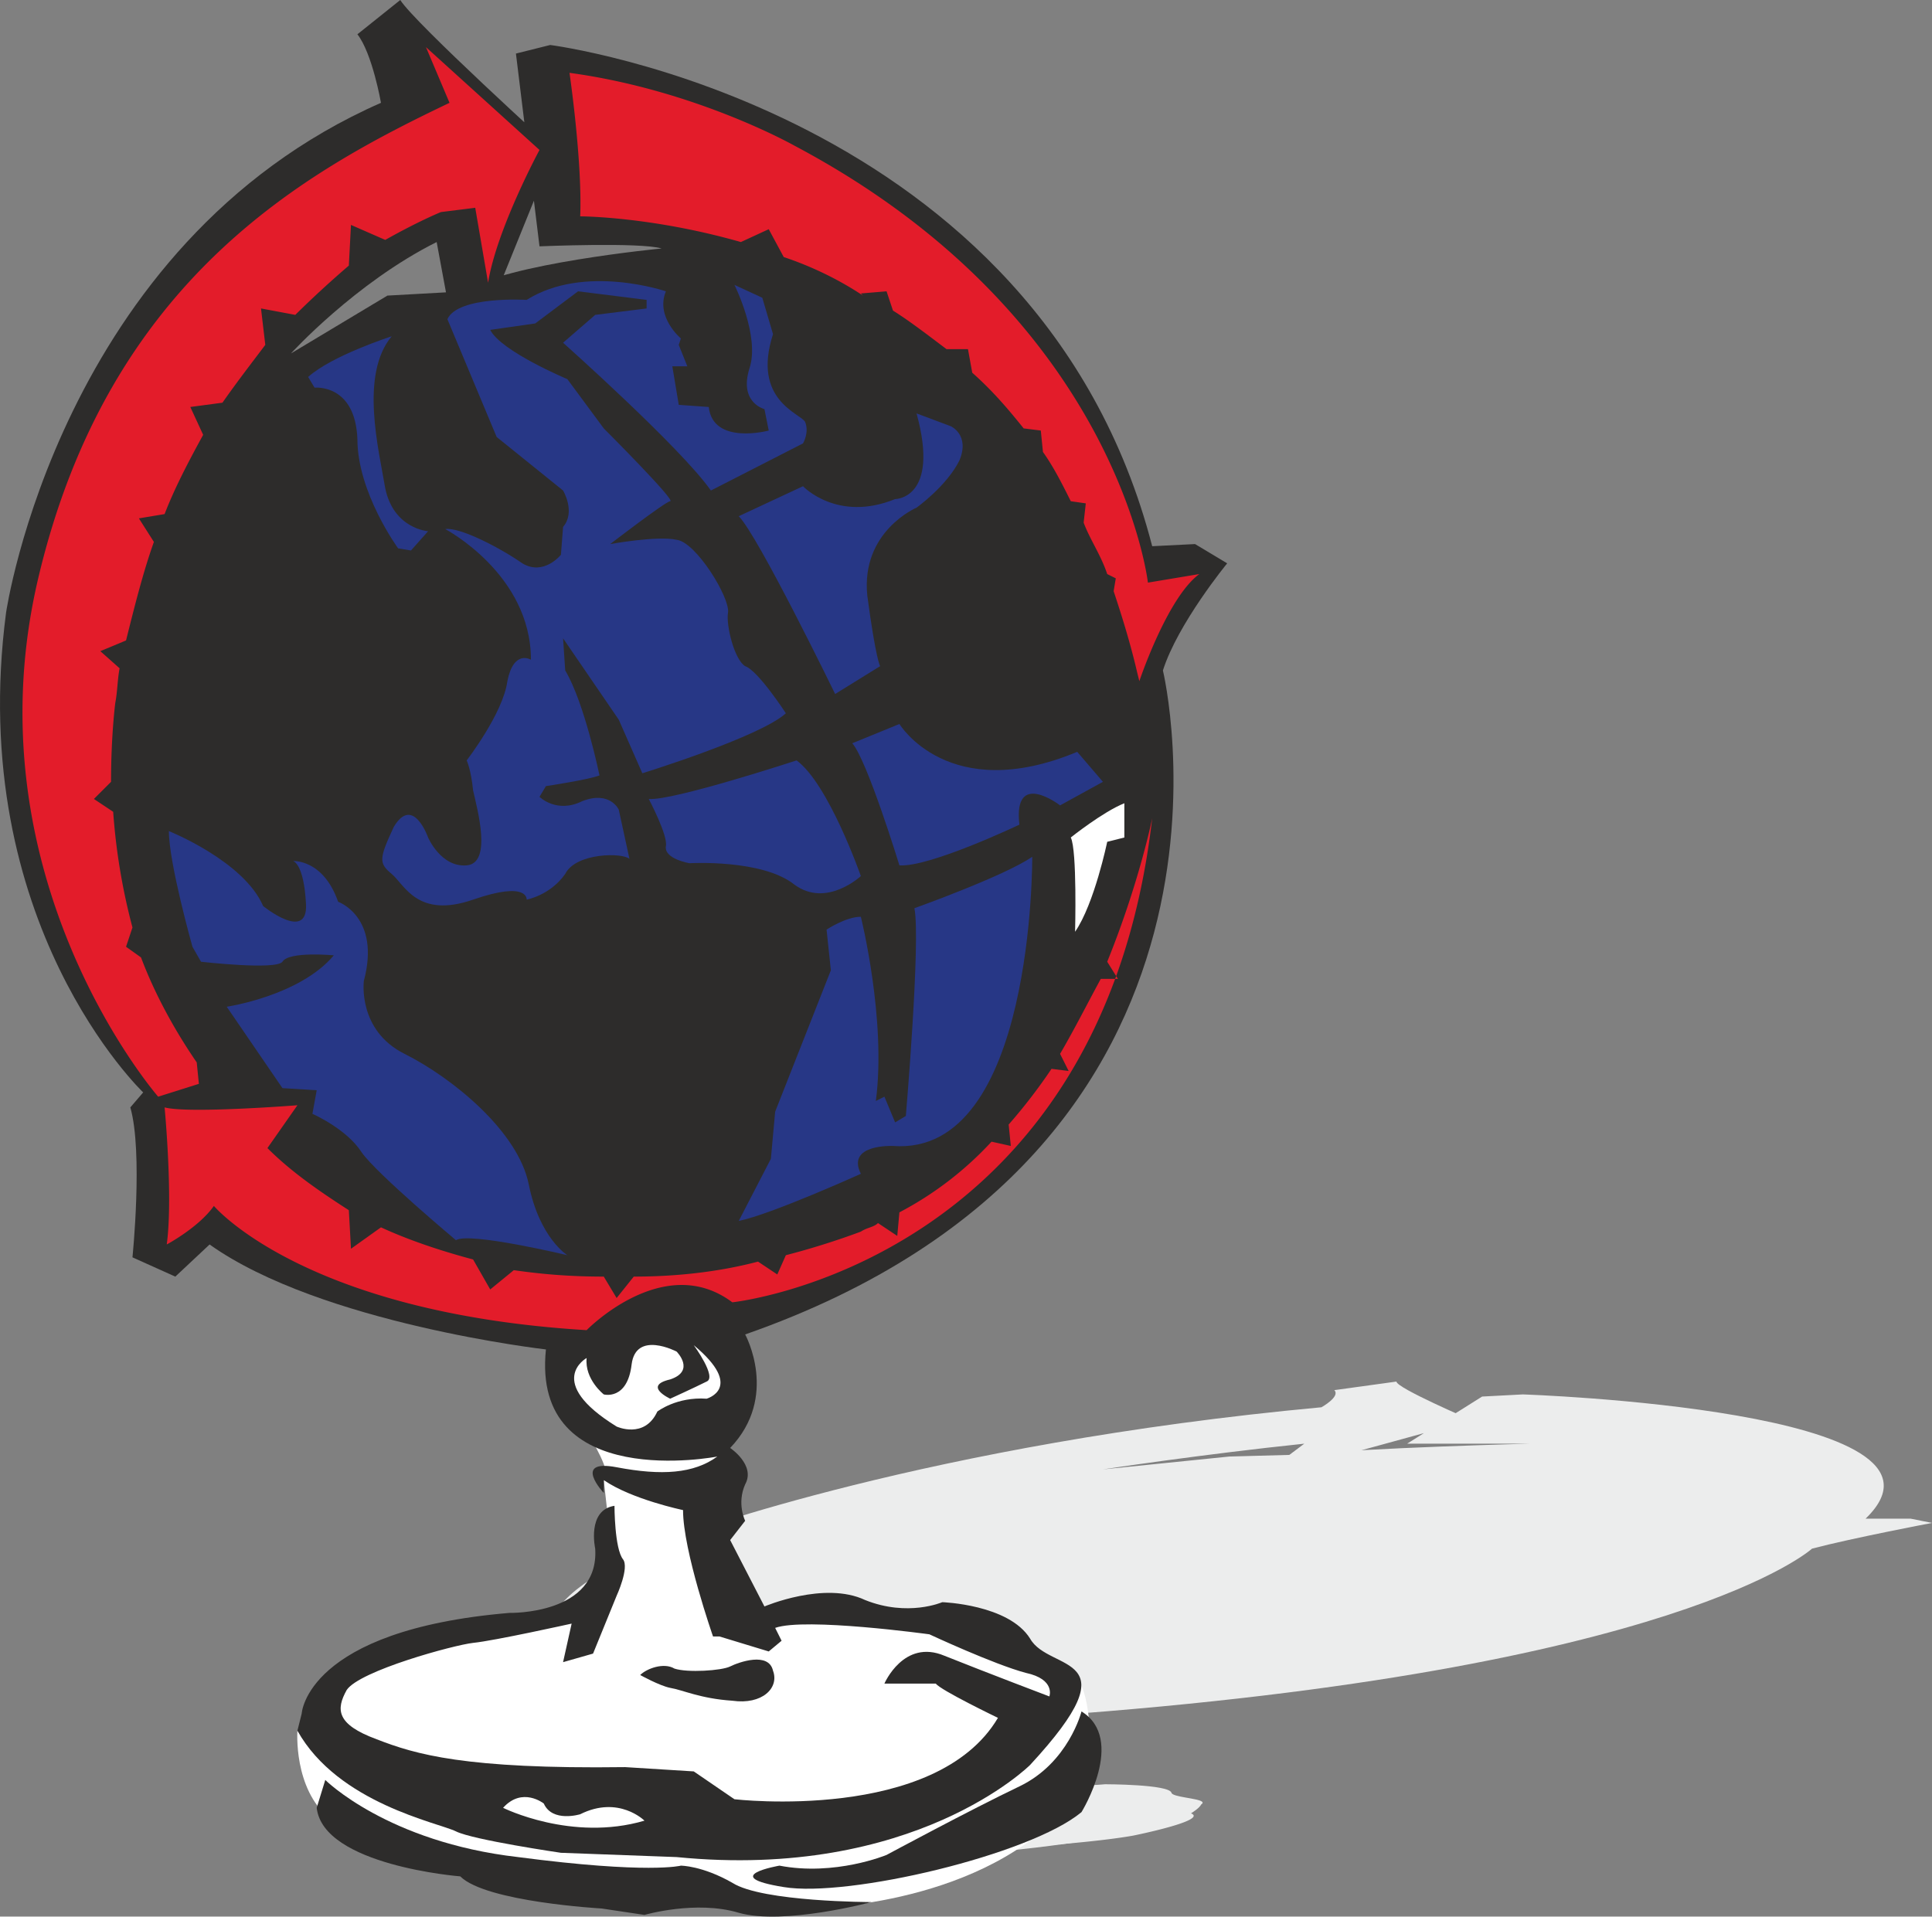 <svg height="85.9" viewBox="0 0 64.932 64.425" width="86.575" xmlns="http://www.w3.org/2000/svg"><rect x="0" y="0" width="64.932" height="64.425" fill="#808080" stroke="none"/><path style="fill:#eceded" d="M306.638 559.545s.144.36-.288.432l-.504.288-1.728.648-4.608.288-4.68.288-2.232.504-.36.216-.648-.144s-1.08.504-.36.72l4.536.432 3.168.144 3.96.072 2.808.144s5.544 0 10.224-.864l2.232-.576s1.224-.648.288-.576l-2.88-.36-2.952-.144-3.744.072.144-.936 1.8-.432.144-.216-3.528.072z" transform="translate(-278.426 -501.009)"/><path style="fill:#eceded" d="m325.358 547.449-2.088.288c.216.216-.432.576-.432.576-13.248 1.224-21.528 4.32-21.528 4.32-6.696 2.592-3.672 4.032-3.672 4.032l-.72.144c-.36.36-2.52 1.224-2.52 1.224l1.152.144 1.656-.216c2.304.648 9.36.864 9.36.864-2.952 1.224 3.96.936 3.96.936-1.08.144-2.16.144-3.6.072-1.368-.072-.792.216-.792.216l.216-.072c.576.144 2.16.216 2.16.216-.72.36-1.296 1.08-1.296 1.08h.288l1.296.144.72-.144v-.072c1.152-.072 4.968.072 4.968.072s1.728.216 2.592.288c.936.072.36.216.36.216s-1.656-.216-2.808-.36c-1.008-.144-2.376.216-2.376.216h1.656c0 .072 1.44.288 1.44.288-3.888.936-10.224.72-10.224.72l-.864-.288h-2.232c-5.472 0-6.84-.072-7.92-.216-1.008-.144-.792-.216-.072-.432.792-.144 4.32-.36 5.04-.36.648-.072 3.528-.216 3.528-.216l-.936.36 1.224-.072 1.8-.504s1.008-.216.864-.288c-.072-.072.648-.504.648-.504-1.008.072-1.44.432-1.44.432-.936.576-3.96.504-3.96.504-7.128.144-8.712.864-8.712.864l-.504.144c.144.648 3.168.792 3.672.864.432 0 3.024.144 3.024.144l3.888.072c7.56.216 13.464-.792 13.464-.792 5.544-.936 2.232-.792 2.16-1.08-.072-.288-2.232-.288-2.232-.288s-1.44.144-2.52-.072c-1.08-.144-3.528.144-3.528.144v-.576l.864-.216s-.072-.144.648-.288c.648-.144.072-.288.072-.288 2.592-.432 2.592-1.008 2.592-1.008 21.168-1.512 25.632-5.616 25.632-5.616 1.368-.36 4.032-.864 4.032-.864l-.72-.144h-1.512c3.816-3.672-11.52-4.176-11.52-4.176l-1.368.072-2.52 1.584h4.104s-5.616.144-7.416.36l-2.664.072-4.248.432s3.312-.504 6.768-.864l-.576.432.936.216 5.256-1.44s-2.52-1.08-2.52-1.296z" transform="translate(-278.426 -501.009)"/><path style="fill:#eceded" d="M304.118 561.56s.504.073.864.145c.36 0 .792.072 1.8.144 1.008 0 1.8-.144 1.944-.288.072-.144-1.08-.072-1.44-.072-.288.072-1.512.072-1.872 0-.288 0-.936 0-1.296.072zm-12.384.937s1.008.504 5.184.648c4.032.144 5.256.072 5.256.072s.72 0 1.44.144c.648.144 4.32.144 4.32.144s-3.384.216-4.608.072c-1.224-.072-3.24 0-3.24 0h-1.296s-3.816-.072-4.176-.288c0 0-4.464-.072-3.672-.576z" transform="translate(-278.426 -501.009)"/><path style="fill:#eceded" d="M318.302 561.92s-1.296.36-3.384.649c-2.016.144-5.616.576-5.616.576s-2.16.144-3.888.072c0 0-2.16.072-.144.144s8.784-.216 11.232-.648c0 0 2.88-.576 1.8-.792zm17.496-11.951.864-.072-.144.216c.36.072.792.144 1.08.288h.72l-.216.216c.288.144.576.288.72.432l.576.072-.36.144c.144.144.144.288.216.432h.36l-.36.144c0 .144-.072.288-.144.432l.216.072-.288.072c-.144.288-.36.504-.648.72v.072s2.304-.72 3.888-.936l-1.944.072s3.672-2.232-4.248-3.672c0 0-2.304-.432-6.408-.576 0 0-1.008.72-2.016 1.224 0 0 2.304 0 4.896.216l1.152-.144.072.216c.72.072 1.368.216 2.016.36zm-35.928 5.544c-.144.288-.216.648 0 .936l-.288.144-1.512.072s-2.592-1.8 4.968-4.32c7.632-2.52 16.128-3.456 22.176-4.032l.144-.432 2.016.864s-2.808.648-4.032 1.152l.864-.648h-1.224s-.936.072-2.376.216l-.864-.072-.792.288c-.864.144-1.728.288-2.664.432l-1.08-.072-.36.288c-.792.144-1.656.36-2.448.504l-1.296.072v.216c-.864.216-1.8.432-2.664.648l-1.008.072.144.216c-.864.216-1.8.504-2.664.792l-1.008.072.36.144c-.288.144-.504.216-.792.36 0 0-.72.216-1.512.648l-.864.144.432.072a5.648 5.648 0 0 0-1.44 1.008l-.504.144z" transform="translate(-278.426 -501.009)"/><path style="fill:#eceded" d="M315.638 550.689v.072s1.44-.072.504.36c-.864.504-.504 1.008-.504 1.008h.36l1.008-.144s-1.224-.072-.72-.36c.36-.36 1.08-1.008 2.88-1.368 0 0-2.376.216-3.528.432z" transform="translate(-278.426 -501.009)"/><path style="fill:#eceded" d="m321.326 550.185-.36.936 1.224.504s.144.144-.648.288l-.504.216s-1.008.216-1.512.072c-.432-.072-1.44-.288-1.944-.288 0 0 2.088.36.576 1.08 0 0-.432-.072-1.152.216s-2.808.648-2.808.648 0 .072-.216.288c-.144.144-.648.648-1.584.648-.864 0-.72-.288-.72-.288s.144-.36-.936-.072c-1.224.288-1.224.288-1.008.432.288.072.072.36 2.304.216 2.16-.216 1.8 0 1.8 0s.864-.072 1.728-.216c.792-.216 2.376-.216 2.52-.144l.432-.432s.072-.144-1.08-.072c-1.08.072-1.296 0-1.296 0l.288-.072s1.584-.072 2.088-.144c0 0 .72-.576.648-.936l.36-.216.576.72-.144.432s4.608-.36 5.904-.504c0 0-.216-.432-.504-.432-.36 0 0-.288.288-.432.36-.144.216-.576-.36-.648-.648 0-2.376.072-2.376.072s2.592-.36 2.808-.36c.216 0-1.008-.648-1.008-.648l-.432-.36s-1.728-.288-1.728-.432l1.656-.072 2.088-.288 2.088.072-.144.072-1.8.072-1.656.216s2.16.864 2.376 1.296l3.96-.432s.432-.072.504-.144c0-.072-1.44-.216.432-.792l.36-.288-.792-.072s0 .36-.936.72c-.936.216-.216.288-.216.288l-.288.144s-2.088.144-1.584-.144h-.936l.504-.36h.432l.144-.144.144-.072s-.504-.216.288-.432c0 0-2.232-.216-4.896.072 0 0-2.232 0-2.952.216z" transform="translate(-278.426 -501.009)"/><path style="fill:#eceded" d="m327.662 551.84 2.736-.287s.504.288 2.952.072c0 0 1.368.072 2.16-.648l.936.072s.504.072-.36.288c-.864.216-2.304.432-2.304.432s-2.232.216-3.096.72l-.864.576-2.016.216s.216-1.296-.144-1.44zm-7.92 2.377s0 .288-.288.36c-.288.144.504.144.504.144s2.592 0 3.24.216c.576.216 2.304-.072 2.304-.072s.576-.792-.072-1.008c0 0-4.896.36-5.688.36zm7.776-.504 1.944-.144s.216.72 5.616.216l.288.288-1.944.216s-.864-.36-1.728.144c0 0-3.744.36-4.68.36 0 0 .792-.936.504-1.08zm-4.104 1.584s.864-.072 1.44-.072c0 0-.936.792-2.736 1.512l.288-.072-.144.288.576-.072s3.6-1.512 3.888-1.8c0 0 3.6-.216 4.896-.432 0 0-5.256 2.592-9.792 2.448 0 0-1.44 0-1.512.288 0 0-3.816.36-5.04.36l2.304-.504.936-.36 4.32-1.224zm9.864-.792s1.512-.216 2.376-.288l-.504.288-.72.072s-1.512.504-2.664.72c0 0 1.512-.648 1.512-.792zm-30.24-.072s2.016.288 1.8.648c0 0 .936.288 1.512 0 .648-.288.288-.36.288-.36s1.008 0 .864.36c0 0 1.152.072-.576.648 0 0-1.08.432.144.648 1.152.144 2.448.648 1.872 1.08-.648.432 0 .576 0 .576s-2.88-.144-3.456-.144c0 0-1.512-.504-1.584-.72-.072-.144-1.008-.288-1.008-.288l.504-.216h-1.08l-.432-.72s2.592-.072 4.536-.432c0 0-1.44 0-1.872.072-.36.072-2.808 0-2.808 0v-.144s.72-.648 1.296-1.008z" transform="translate(-278.426 -501.009)"/><path style="fill:#eceded" d="M332.342 555.585c2.52-.648 4.032-1.224 4.032-1.224-9.576 3.744-22.608 4.104-22.608 4.104-1.44-.504-5.328.216-5.328.216-9.288-.144-10.44-1.08-10.44-1.08-.864.216-2.232.36-2.232.36 1.008-.36 2.232-1.152 2.232-1.152.72.072 4.464 0 4.464 0l-1.656.36c.36.144.936.36 1.656.504l-.576.288 1.368-.144c.72.072 1.512.216 2.52.288v.216l1.152-.144c.936 0 1.872.072 2.952.072l.072.144.936-.144c1.368-.072 2.88-.072 4.392-.144l.432.072.648-.144c.936-.072 2.016-.144 2.952-.216h.72l.432.072.432-.216c1.584-.144 3.024-.36 4.392-.576h.576l.288-.144c.792-.144 1.656-.36 2.376-.504l.576.072v-.144c1.008-.216 1.872-.504 2.736-.648h.504zm-24.48 3.384s-1.872.144-.216.504c0 0 .792.144 1.728-.144 0 0 .864-.072 1.872-.072 0 0 1.44-.072.504-.432 0 0 .288.288-.288.288-.432.072-1.512.144-1.512.144s-.72-.072.36-.144.72-.288.72-.288-1.008-.144-1.728.144-1.44.216-1.44.216-.432-.072 0-.216zm-10.728 3.744s1.8.288 4.608.072c0 0-.432-.216-2.016 0 0 0-1.224.072-1.224-.072 0 0-.36-.144-1.368 0z" transform="translate(-278.426 -501.009)"/><path style="fill:#fff" d="M298.214 549.249s.864 1.368.504 1.512l.144 1.296-.288 2.808-3.96.936-4.104 1.296-1.296 1.728.072 1.008-.864-.648s-.144 1.944 1.08 2.952l5.544 1.728 3.384.576 4.104.288 3.024.432s5.544 0 8.568-3.24l.936-2.448s0-2.376-.864-2.232l-3.672-1.512-3.24-.576-3.528.432-1.8-3.816.864-1.656-.216-.792-3.456.144z" transform="translate(-278.426 -501.009)"/><path style="fill:#2d2c2b" d="m291.878 501.009-1.44 1.152c.504.648.792 2.304.792 2.304-10.8 4.752-12.6 17.136-12.6 17.136-1.368 10.44 4.608 16.128 4.608 16.128l-.432.504c.432 1.512.072 5.04.072 5.04l1.44.648 1.152-1.08c3.744 2.664 11.304 3.528 11.304 3.528-.504 4.824 5.76 3.6 5.76 3.6-.792.576-1.872.648-3.384.36-1.512-.288-.432.864-.432.864v-.432c.936.648 2.664 1.008 2.664 1.008 0 1.368 1.008 4.248 1.008 4.248h.216l1.656.504.432-.36-.216-.432c1.008-.36 5.184.216 5.184.216s2.16 1.008 3.24 1.296c1.008.216.792.792.792.792s-2.088-.792-3.528-1.368c-1.368-.576-2.016.936-2.016.936h1.728c.144.216 2.088 1.152 2.088 1.152-2.088 3.528-8.856 2.736-8.856 2.736l-1.368-.936-2.304-.144c-5.4.072-7.056-.432-8.352-.936-1.368-.504-1.368-1.008-1.008-1.656.432-.648 3.6-1.512 4.248-1.584.72-.072 3.312-.648 3.312-.648l-.288 1.296 1.008-.288.792-1.944s.432-.936.216-1.224c-.288-.36-.288-1.8-.288-1.8-.936.144-.648 1.44-.648 1.44.144 2.232-2.88 2.16-2.88 2.16-6.84.576-6.984 3.384-6.984 3.384l-.144.576c1.368 2.448 4.752 3.096 5.328 3.384.576.288 3.528.72 3.528.72l3.888.144c7.992.792 11.88-3.096 11.88-3.096 3.528-3.816.648-3.096 0-4.248-.72-1.152-2.952-1.224-2.952-1.224s-1.152.504-2.592-.072c-1.368-.648-3.384.216-3.384.216l-1.152-2.232.504-.648s-.288-.576 0-1.224c.36-.648-.504-1.224-.504-1.224 1.656-1.728.504-3.816.504-3.816 17.928-6.264 14.04-22.32 14.04-22.32.504-1.584 2.16-3.6 2.16-3.6l-1.08-.648-1.44.072c-3.816-14.76-20.232-16.848-20.232-16.848l-1.152.288.792 6.48s3.384-.144 4.104.072c0 0-5.256.504-6.624 1.44l-2.592.144-3.24 1.944s2.16-2.376 4.896-3.744l.36 1.944 1.296.648 2.304-5.688s-4.68-4.248-5.184-5.04z" transform="translate(-278.426 -501.009)"/><path style="fill:#2d2c2b" d="M299.942 557.313s.648.36 1.008.432c.432.072 1.008.36 2.088.432 1.008.144 1.584-.432 1.368-1.008-.144-.648-1.152-.288-1.44-.144-.288.144-1.44.216-1.872.072-.36-.216-.936 0-1.152.216zm-10.584 3.527s2.088 2.089 6.48 2.593c4.392.576 5.472.288 5.472.288s.72 0 1.728.576c1.008.648 4.68.648 4.68.648s-2.952.792-4.464.36c-1.44-.432-3.168.072-3.168.072l-1.44-.216s-3.888-.216-4.752-1.08c0 0-4.608-.36-4.824-2.304z" transform="translate(-278.426 -501.009)"/><path style="fill:#2d2c2b" d="M314.774 558.537s-.432 1.728-2.088 2.52c-1.656.792-4.464 2.304-4.464 2.304s-1.728.72-3.6.36c0 0-2.088.36.144.72 2.16.36 8.28-1.08 10.008-2.52 0 0 1.512-2.448 0-3.384z" transform="translate(-278.426 -501.009)"/><path style="fill:#e31c2a" d="m307.358 510.873.864-.072.216.648c.576.36 1.224.864 1.8 1.296h.72l.144.792c.648.576 1.152 1.152 1.728 1.872l.576.072.072.72c.36.504.648 1.08.936 1.656l.504.072-.072.648c.216.576.576 1.08.792 1.728l.288.144-.072.432c.288.864.576 1.8.792 2.736l.072.288s.936-2.808 2.016-3.6l-1.728.288s-1.008-8.928-11.88-14.688c0 0-3.312-1.872-7.56-2.448 0 0 .432 2.952.36 4.824 0 0 2.376 0 5.4.864l.936-.432.504.936c.864.288 1.8.72 2.664 1.296zm-24.192 22.32c.432 1.152 1.08 2.376 1.872 3.528l.072.72-1.368.432s-6.408-7.344-4.032-17.424c2.376-10.08 9-13.68 13.824-15.984l-.792-1.872 3.816 3.456s-1.44 2.664-1.728 4.464l-.432-2.52-1.152.144s-.72.288-1.872.936l-1.152-.504-.072 1.368a34.783 34.783 0 0 0-1.8 1.656l-1.152-.216.144 1.224c-.432.576-.936 1.224-1.44 1.944l-1.08.144.432.936c-.432.792-.936 1.728-1.296 2.664l-.864.144.504.792c-.36 1.008-.648 2.16-.936 3.312l-.864.36.648.576c-.072.36-.072.792-.144 1.152 0 0-.144 1.08-.144 2.664l-.576.576.648.432a20.83 20.83 0 0 0 .648 3.888l-.216.648z" transform="translate(-278.426 -501.009)"/><path style="fill:#273786" d="m288.782 513.68.216.36s1.368-.143 1.44 1.729c0 1.8 1.368 3.672 1.368 3.672l.432.072.576-.648s-1.152-.072-1.44-1.44c-.216-1.296-.864-3.816.216-5.112 0 0-2.016.648-2.808 1.368z" transform="translate(-278.426 -501.009)"/><path style="fill:#273786" d="m293.462 511.737 1.656 3.96 2.232 1.8s.432.72 0 1.224l-.072.936s-.576.72-1.296.288c-.72-.504-2.088-1.224-2.592-1.152 0 0 2.88 1.512 2.88 4.392 0 0-.576-.36-.792.72-.144 1.08-1.368 2.664-1.368 2.664s.144.288.216 1.008c.144.648.648 2.448-.216 2.52-.864.072-1.296-.936-1.296-.936s-.504-1.44-1.152-.36c-.504 1.08-.504 1.224-.072 1.584.432.36.864 1.512 2.736.864 1.872-.648 1.8 0 1.8 0s.792-.144 1.296-.864c.36-.72 1.944-.72 2.16-.504l-.36-1.656s-.288-.648-1.224-.288c-.864.432-1.44-.144-1.44-.144l.216-.36s1.44-.216 1.8-.36c0 0-.504-2.448-1.152-3.528l-.072-1.08 1.872 2.736.792 1.8s3.96-1.224 4.824-2.016c0 0-.936-1.44-1.368-1.584-.36-.216-.648-1.368-.576-1.8.072-.504-1.08-2.376-1.728-2.448-.648-.144-2.232.144-2.232.144s1.872-1.44 2.016-1.44c.216 0-2.232-2.448-2.232-2.448l-1.224-1.656s-2.232-.936-2.592-1.656l1.512-.216 1.44-1.08 2.304.288v.288l-1.728.216-1.08.936s3.96 3.528 4.968 4.968l3.096-1.584s.216-.36.072-.72c-.144-.288-1.8-.72-1.08-2.952l-.36-1.224-.936-.432s.864 1.728.504 2.808c-.36 1.152.504 1.368.504 1.368l.144.72s-1.872.504-2.016-.792l-1.008-.072-.216-1.296h.504l-.288-.72.072-.216s-.864-.72-.504-1.584c0 0-2.736-.936-4.68.288 0 0-2.304-.144-2.664.648z" transform="translate(-278.426 -501.009)"/><path style="fill:#273786" d="m303.254 518.36 2.16-1.007s1.152 1.224 3.096.432c0 0 1.512 0 .72-2.88l1.152.432s.648.288.288 1.152c-.432.864-1.44 1.584-1.44 1.584s-1.872.792-1.656 2.952c.288 2.16.432 2.376.432 2.376l-1.512.936s-2.592-5.328-3.24-5.976zm-3.024 9.505s.648 1.224.576 1.584c-.072.432.792.576.792.576s2.448-.144 3.528.72c1.08.792 2.232-.288 2.232-.288s-1.08-3.096-2.16-3.888c0 0-4.176 1.368-4.968 1.296zm6.84-1.872 1.584-.648s1.656 2.736 5.976.936l.864 1.008-1.44.792s-1.584-1.224-1.368.648c0 0-3.024 1.44-4.032 1.368 0 0-1.08-3.528-1.584-4.104zm-.864 6.264s.648-.432 1.152-.432c0 0 .864 3.456.504 6.192l.288-.144.36.864.36-.216s.504-5.904.288-6.984c0 0 3.024-1.08 3.96-1.728 0 0 .072 10.08-4.68 9.72 0 0-1.584-.072-1.08.936 0 0-3.024 1.368-4.104 1.584l1.08-2.088.144-1.584 1.872-4.752z" transform="translate(-278.426 -501.009)"/><path style="fill:#fff" d="M314.414 529.16s1.08-.863 1.8-1.151v1.152l-.576.144s-.432 2.088-1.08 3.024c0 0 .072-2.736-.144-3.168z" transform="translate(-278.426 -501.009)"/><path style="fill:#273786" d="M284.102 528.945s2.52 1.008 3.168 2.52c0 0 1.512 1.224 1.44-.072-.072-1.368-.432-1.44-.432-1.44s1.008-.072 1.512 1.368c0 0 1.44.504.864 2.664 0 0-.216 1.656 1.368 2.448s3.816 2.592 4.176 4.392c.36 1.8 1.296 2.376 1.296 2.376s-3.312-.792-3.744-.504c0 0-2.664-2.232-3.168-2.952-.504-.792-1.656-1.296-1.656-1.296l.144-.792-1.152-.072-1.872-2.736s2.448-.36 3.6-1.728c0 0-1.512-.144-1.728.216-.216.288-2.736 0-2.736 0l-.288-.504s-.792-2.808-.792-3.888z" transform="translate(-278.426 -501.009)"/><path style="fill:#e31c2a" d="M315.638 533.337c1.08-2.664 1.512-4.824 1.512-4.824-1.728 14.976-14.112 16.272-14.112 16.272-2.304-1.728-4.896.936-4.896.936-9.504-.576-12.528-4.176-12.528-4.176-.504.72-1.584 1.296-1.584 1.296.216-1.584-.072-4.608-.072-4.608.792.216 4.464-.072 4.464-.072l-1.008 1.44c.792.792 1.728 1.44 2.736 2.088l.072 1.296 1.008-.72c.936.432 2.016.792 3.096 1.08l.576 1.008.792-.648c1.008.144 1.944.216 3.024.216l.432.72.576-.72c1.368 0 2.808-.144 4.176-.504l.648.432.288-.648a25.777 25.777 0 0 0 2.52-.792c.216-.144.432-.144.576-.288l.648.432.072-.792a11.42 11.42 0 0 0 3.096-2.376l.648.144-.072-.72a18.434 18.434 0 0 0 1.44-1.872l.576.072-.288-.576c.504-.864.936-1.728 1.368-2.52h.576z" transform="translate(-278.426 -501.009)"/><path style="fill:#fff" d="M298.142 546.657s-1.44.792 1.008 2.304c0 0 .936.432 1.368-.504 0 0 .648-.504 1.656-.432 0 0 1.296-.36-.432-1.8 0 0 .792 1.08.432 1.224-.432.216-1.224.576-1.224.576s-.936-.432 0-.648c.864-.288.216-.936.216-.936s-1.368-.72-1.512.432c-.144 1.224-.936 1.008-.936 1.008s-.648-.504-.576-1.224zm-2.808 15.12s2.304 1.152 4.752.432c0 0-.864-.864-2.16-.216 0 0-.936.288-1.224-.36 0 0-.72-.576-1.368.144z" transform="translate(-278.426 -501.009)"/></svg>
